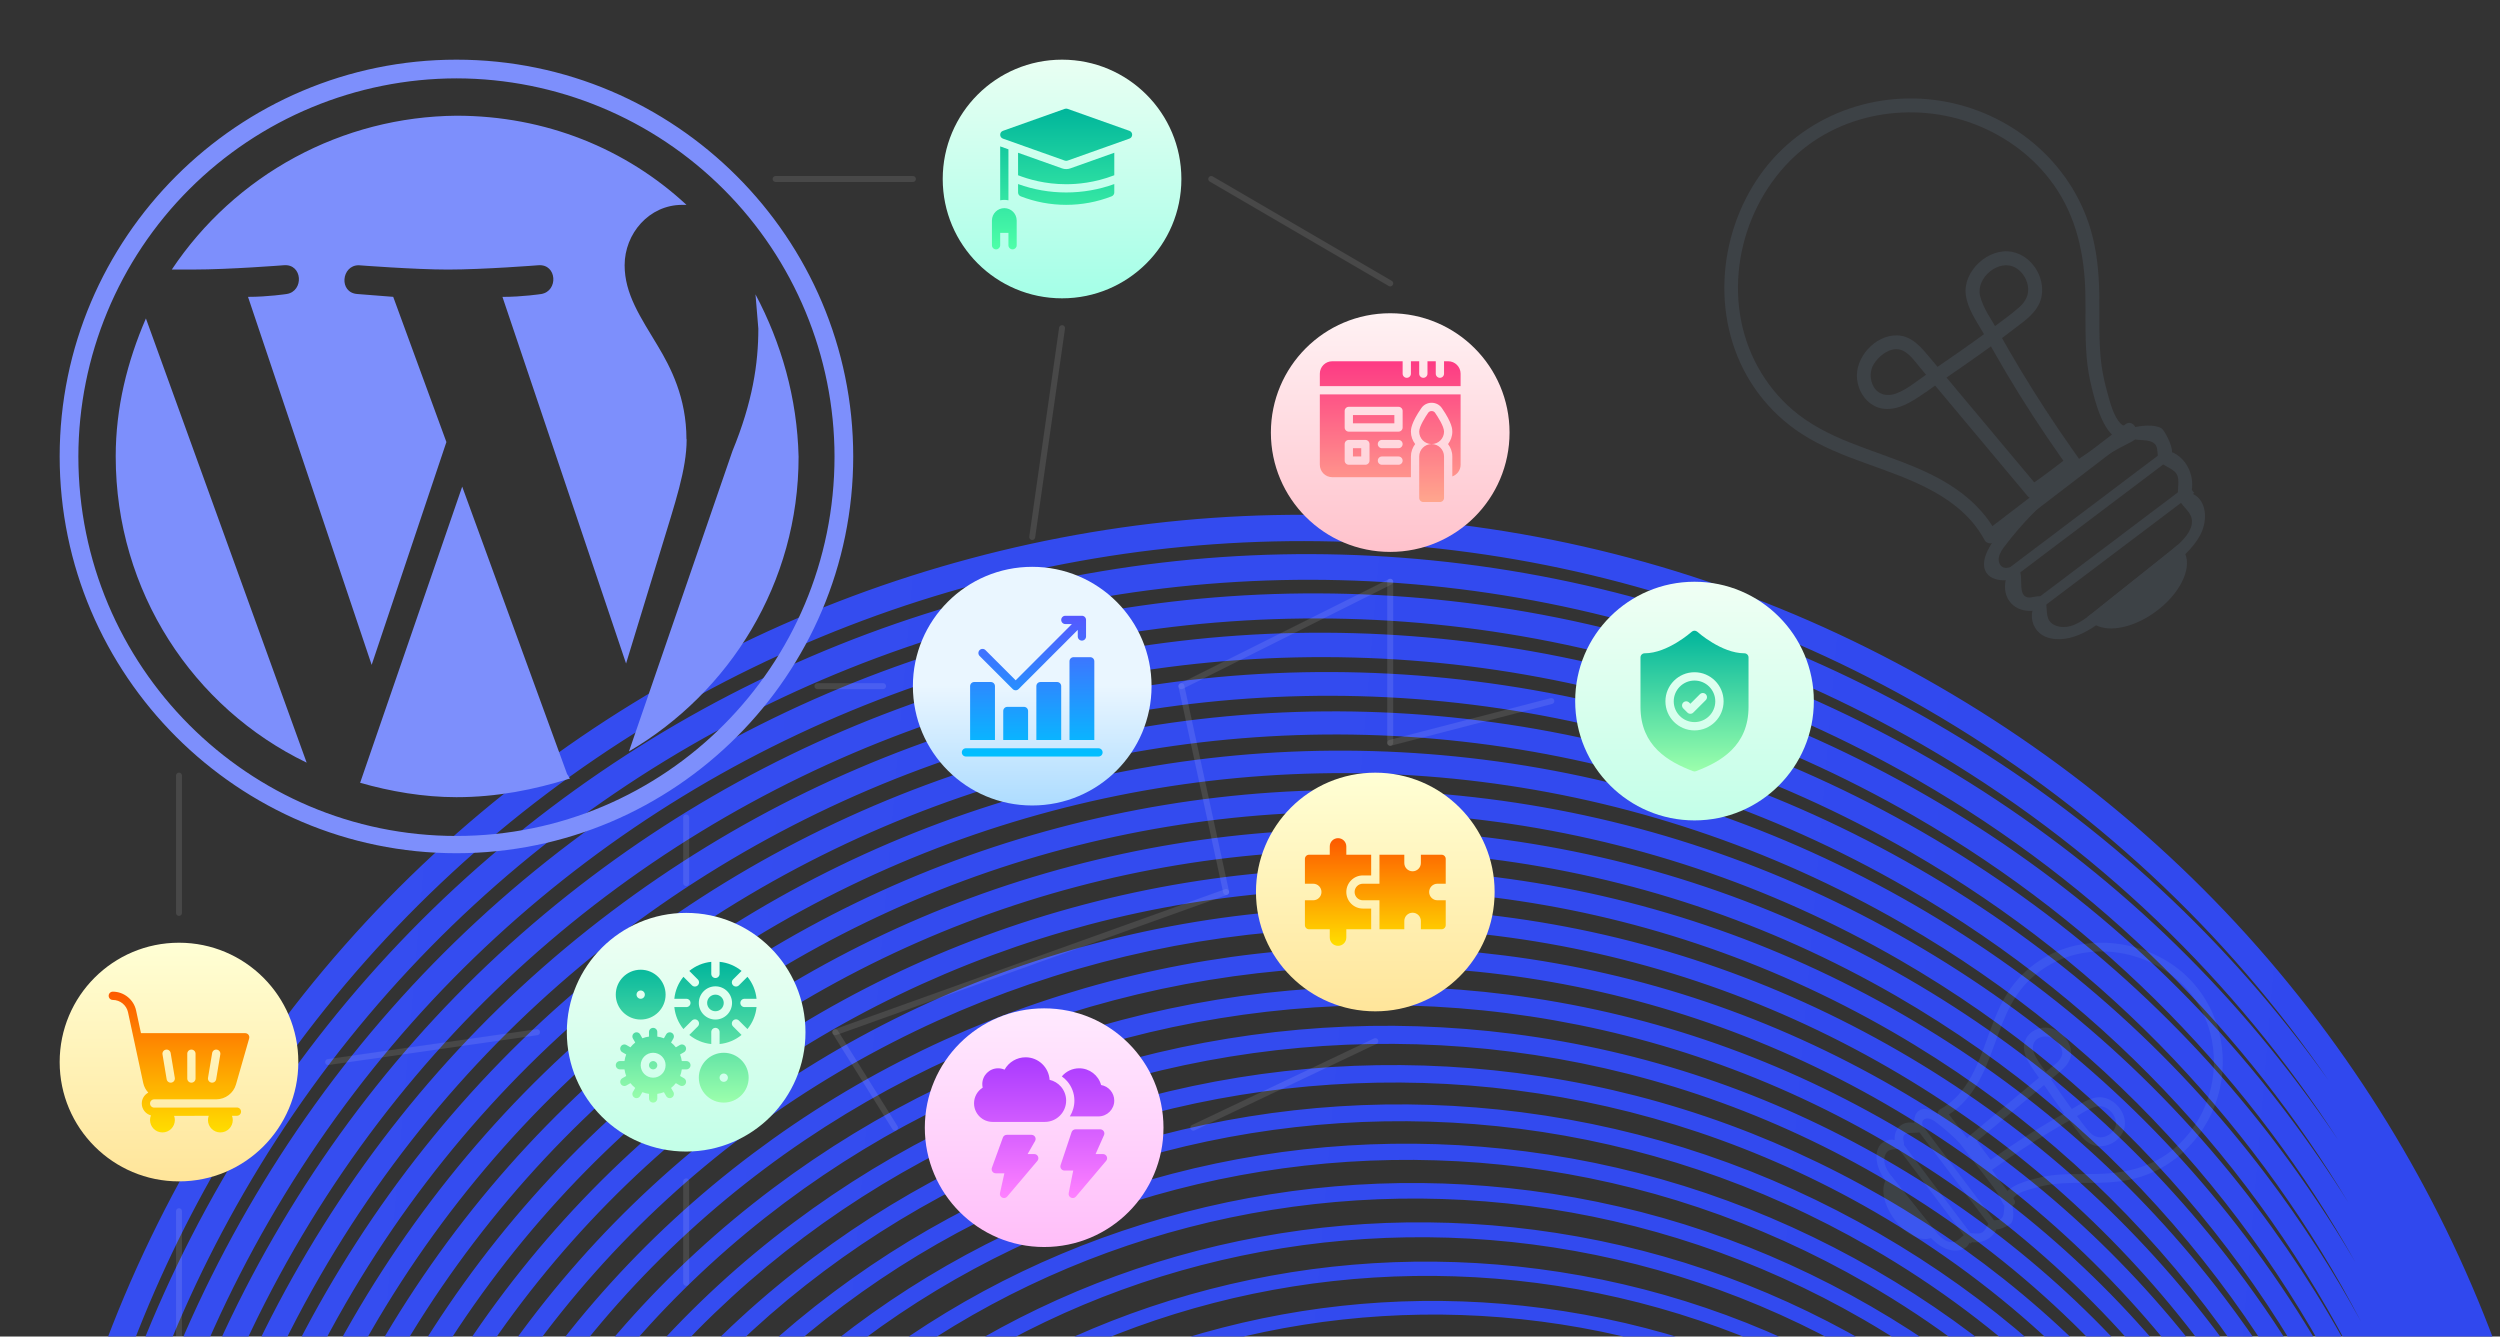 <?xml version="1.0" encoding="UTF-8"?>
<svg xmlns="http://www.w3.org/2000/svg" width="838" height="448" viewBox="0 0 838 448" fill="none">
  <rect x="0" y="0" width="838" height="448" fill="#333333" stroke="none"/>
  <g clip-path="url(#clip0_1161_7381)">
    <path fill-rule="evenodd" clip-rule="evenodd" d="M860.264 653.065C853.214 709.866 835.01 764.009 806.151 813.993C777.293 863.978 739.506 906.814 693.84 941.32C649.728 974.645 600.173 998.829 546.536 1013.2C492.899 1027.57 437.888 1031.41 383.027 1024.6C326.226 1017.55 272.083 999.349 222.099 970.49C172.114 941.631 129.278 903.845 94.772 858.178C61.447 814.066 37.263 764.512 22.891 710.874C8.519 657.237 4.679 602.226 11.49 547.365C18.539 490.564 36.743 436.422 65.602 386.437C94.461 336.452 132.247 293.616 177.914 259.11C222.026 225.785 271.58 201.602 325.218 187.23C378.855 172.857 433.866 169.018 488.727 175.828C545.528 182.878 599.67 201.082 649.655 229.941C699.64 258.799 742.482 296.589 776.988 342.256C810.31 386.358 834.49 435.919 848.862 489.556C863.235 543.193 867.074 598.204 860.264 653.065ZM645.337 237.42C445.298 121.927 188.584 190.713 73.087 390.759C22.222 478.86 7.098 577.953 23.189 671.133C17.021 632.356 16.345 593.08 21.202 553.888C28.111 498.078 45.991 444.887 74.342 395.781C102.693 346.675 139.819 304.595 184.697 270.707C228.035 237.973 276.738 214.229 329.45 200.12C382.159 186.018 436.229 182.267 490.149 188.966C545.977 195.903 599.195 213.806 648.333 242.175C697.47 270.545 739.58 307.688 773.505 352.562C775.89 355.716 778.227 358.899 780.517 362.11C746.341 312.478 700.903 269.5 645.337 237.42ZM81.64 399.994C195.118 203.445 447.445 135.924 644.119 249.474C702.502 283.181 749.519 329.114 783.804 382.185C779.41 375.629 774.818 369.184 770.032 362.855C736.686 318.764 695.294 282.276 647.01 254.4C598.727 226.523 546.428 208.926 491.575 202.087C438.593 195.489 385.47 199.156 333.682 213C281.889 226.841 234.051 250.154 191.47 282.295C147.387 315.57 110.923 356.893 83.079 405.12C55.234 453.347 37.68 505.588 30.904 560.403C25.519 603.993 27.098 647.689 35.586 690.664C15.29 594.752 28.895 491.353 81.64 399.994ZM642.901 261.517C449.593 149.911 201.649 216.173 90.19 409.226C35.594 503.789 23.717 611.501 48.527 709.908C37.364 662.869 34.697 614.831 40.608 566.917C47.246 513.103 64.473 461.804 91.806 414.461C119.139 367.119 154.948 326.557 198.237 293.894C240.05 262.35 287.037 239.476 337.905 225.898C388.773 212.321 440.948 208.73 492.991 215.226C546.871 221.952 598.246 239.249 645.682 266.636C693.118 294.023 733.784 329.867 766.549 373.165C773.882 382.855 780.749 392.823 787.142 403.051C752.955 346.202 704.325 296.98 642.901 261.517ZM98.743 418.466C208.183 228.91 451.74 163.913 641.677 273.572C705.776 310.58 755.701 362.822 789.513 423.087C781.53 409.421 772.71 396.205 763.072 383.475C730.886 340.96 690.948 305.768 644.359 278.871C597.771 251.973 547.326 234.981 494.413 228.365C443.308 221.97 392.077 225.482 342.137 238.789C292.198 252.097 246.059 274.538 205.014 305.487C162.513 337.533 127.366 377.338 100.54 423.802C73.714 470.265 56.815 520.607 50.313 573.436C44.033 624.457 47.668 675.635 61.113 725.538C61.188 725.815 61.263 726.093 61.338 726.371C61.385 726.541 61.431 726.711 61.477 726.881C61.584 727.272 61.691 727.662 61.799 728.053C32.449 627.618 42.476 515.922 98.743 418.466ZM640.456 285.617C453.892 177.904 214.718 241.643 107.296 427.702C49.704 527.454 41.496 642.422 75.023 744.218C73.474 739.258 72.02 734.258 70.66 729.219C57.453 680.243 53.87 630.026 60.019 579.968C66.392 528.137 82.96 478.742 109.279 433.158C135.597 387.573 170.084 348.524 211.79 317.092C252.071 286.732 297.351 264.726 346.366 251.682C395.381 238.639 445.672 235.215 495.835 241.499C547.781 248.005 597.303 264.697 643.037 291.102C688.771 317.506 727.988 352.048 759.599 393.775C771.466 409.443 782.072 425.862 791.38 442.957C758.18 379.352 707.117 324.104 640.456 285.617ZM115.851 436.944C221.254 254.381 456.042 191.907 639.241 297.677C708.652 337.751 760.85 396.317 793.181 463.539C782.713 442.708 770.334 422.842 756.109 404.072C725.082 363.132 686.594 329.243 641.707 303.328C596.82 277.412 548.218 261.027 497.259 254.625C448.035 248.443 398.69 251.781 350.597 264.568C302.501 277.344 258.079 298.915 218.565 328.679C177.653 359.498 143.822 397.787 118.011 442.493C92.2 487.198 75.957 535.642 69.723 586.482C63.703 635.584 67.234 684.84 80.216 732.88C82.709 742.104 85.526 751.194 88.662 760.141C50.731 657.198 56.958 538.951 115.851 436.944ZM638.009 309.719C458.182 205.895 227.777 267.11 124.393 446.177C64.153 550.517 60.128 672.198 102.835 776.126C97.781 763.243 93.42 750.039 89.768 736.542C77.019 689.434 73.534 641.135 79.422 592.996C85.512 543.153 101.434 495.655 126.734 451.834C152.034 408.013 185.204 370.481 225.328 340.279C264.08 311.114 307.645 289.979 354.815 277.466C401.986 264.953 450.381 261.69 498.667 267.77C548.659 274.063 596.331 290.144 640.371 315.57C684.403 340.992 722.172 374.241 752.618 414.389C769.138 436.174 783.126 459.467 794.472 484.051C763.281 413.259 710.097 351.339 638.009 309.719ZM132.942 455.418C234.307 279.847 460.331 219.901 636.787 321.778C711.032 364.643 764.853 429.432 794.743 503.186C782.878 475.306 767.627 449.033 749.143 424.678C719.272 385.32 682.235 352.718 639.05 327.785C595.865 302.852 549.109 287.068 500.091 280.888C452.744 274.909 405.291 278.093 359.046 290.343C312.8 302.592 270.087 323.288 232.106 351.867C192.777 381.456 160.261 418.228 135.469 461.17C110.676 504.112 95.088 550.657 89.129 599.511C83.375 646.698 86.802 694.032 99.316 740.207C104.026 757.582 109.933 774.464 117.007 790.789C69.752 686.351 71.583 561.695 132.942 455.418ZM635.573 333.821C462.489 233.891 240.845 292.585 141.502 464.653C79.1 572.737 79.564 700.243 131.436 804.893C122.145 785.374 114.602 764.994 108.868 743.87C96.582 698.625 93.207 652.251 98.828 606.027C104.654 558.167 119.917 512.573 144.203 470.51C168.488 428.447 200.335 392.428 238.876 363.457C276.097 335.476 317.945 315.212 363.272 303.23C408.599 291.248 455.111 288.152 501.517 294.02C549.56 300.102 595.39 315.576 637.728 340.02C680.065 364.463 716.384 396.41 745.67 434.982C766.33 462.191 782.876 491.838 795.081 523.471C766.836 446.307 712.322 378.133 635.573 333.821ZM150.055 473.889C247.379 305.318 464.637 247.889 634.349 345.872C713.441 391.536 768.465 463.021 794.824 543.404C782.56 508.113 764.914 475.201 742.187 445.293C713.482 407.513 677.889 376.21 636.399 352.256C594.909 328.302 550.009 313.132 502.932 307.159C457.465 301.393 411.896 304.41 367.498 316.122C323.096 327.84 282.1 347.666 245.647 375.05C207.901 403.409 176.708 438.667 152.93 479.852C129.152 521.036 114.214 565.679 108.528 612.547C103.038 657.809 106.364 703.232 118.42 747.538C125.189 772.426 134.519 796.258 146.312 818.835C89.55 714.21 86.604 583.789 150.055 473.889ZM633.124 357.927C466.778 261.887 253.908 318.051 158.602 483.126C94.132 594.79 99.717 728.127 161.569 832.448C147.013 806.997 135.758 779.805 127.96 751.196C116.142 707.817 112.865 663.361 118.226 619.056C123.768 573.185 138.385 529.487 161.652 489.187C184.919 448.888 215.457 414.39 252.409 386.644C288.097 359.849 328.236 340.459 371.713 329.004C415.186 317.556 459.812 314.618 504.34 320.283C550.444 326.142 594.426 341.015 635.063 364.476C675.699 387.937 710.567 418.597 738.696 455.588C763.503 488.211 782.14 524.489 794.192 563.564C770.032 479.924 714.597 404.966 633.124 357.927ZM167.149 492.361C260.437 330.782 468.924 275.877 631.899 369.971C715.163 418.043 770.687 495.851 792.642 582.01C781.037 539.785 761.722 500.722 735.229 465.901C707.678 429.693 673.535 399.693 633.746 376.721C593.958 353.749 550.902 339.186 505.772 333.424C462.179 327.867 418.509 330.717 375.951 341.905C333.393 353.092 294.113 372.047 259.192 398.247C223.028 425.375 193.158 459.12 170.399 498.541C147.639 537.961 133.356 580.706 127.938 625.584C122.709 668.927 125.937 712.432 137.524 754.872C146.341 787.164 159.663 817.61 177.251 845.731C110.084 742.022 101.68 605.757 167.149 492.361ZM630.684 382.025C471.075 289.874 266.971 343.521 175.702 501.603C109.168 616.844 120.681 756.265 193.642 859.069C172.596 828.382 156.964 794.64 147.084 758.535C135.724 717.025 132.548 674.48 137.646 632.1C142.924 588.213 156.882 546.419 179.134 507.877C201.386 469.335 230.601 436.351 265.97 409.836C300.13 384.235 338.556 365.709 380.185 354.792C421.814 343.875 464.547 341.107 507.196 346.559C551.352 352.208 593.485 366.47 632.426 388.952C671.367 411.435 704.784 440.792 731.754 476.207C757.807 510.42 776.77 548.808 788.129 590.319C789.054 593.698 789.925 597.084 790.741 600.476C771.236 511.85 715.723 431.122 630.684 382.025ZM184.263 510.839C273.513 356.253 473.231 303.872 629.468 394.075C716.185 444.141 771.559 527.77 788.408 618.713C786.985 611.805 785.333 604.92 783.452 598.063C772.326 557.485 753.76 519.95 728.271 486.503C701.88 451.87 669.19 423.166 631.097 401.173C593.004 379.18 551.801 365.222 508.612 359.682C466.902 354.332 425.112 357.021 384.408 367.675C343.704 378.328 306.129 396.415 272.734 421.426C238.153 447.324 209.599 479.552 187.858 517.209C166.113 554.873 152.48 595.715 147.345 638.605C142.383 680.032 145.5 721.613 156.632 762.194C167.36 801.321 185.006 837.619 209.105 870.151C131.342 768.764 117.093 627.18 184.263 510.839ZM628.246 406.125C475.381 317.868 280.05 368.985 192.819 520.074C125.044 637.463 142.159 781.195 224.862 880.865C223.279 878.888 221.717 876.89 220.178 874.872C195.246 842.187 177.08 805.514 166.188 765.869C155.297 726.224 152.225 685.602 157.056 645.137C162.063 603.245 175.369 563.344 196.603 526.565C217.836 489.787 245.729 458.316 279.515 433.031C312.143 408.615 348.86 390.964 388.639 380.574C428.418 370.184 469.265 367.574 510.036 372.823C552.244 378.261 592.534 391.916 629.773 413.416C667.013 434.917 698.986 462.975 724.797 496.815C749.725 529.506 767.891 566.179 778.783 605.824C781.587 616.031 783.873 626.304 785.639 636.621C771.626 543.556 716.519 457.089 628.246 406.125ZM201.364 529.315C286.577 381.722 477.524 331.864 627.024 418.178C716.53 469.854 771.193 558.801 782.365 653.541C780.51 640.136 777.759 626.796 774.117 613.566C763.459 574.854 745.696 539.037 721.322 507.114C696.086 474.063 664.844 446.651 628.452 425.641C592.061 404.63 552.701 391.279 511.46 385.95C471.623 380.809 431.727 383.328 392.873 393.454C354.012 403.577 318.154 420.793 286.29 444.619C253.298 469.291 226.061 500.002 205.334 535.901C184.608 571.801 171.63 610.744 166.76 651.652C162.057 691.16 165.081 730.816 175.741 769.538C186.398 808.249 204.161 844.067 228.536 875.989C232.404 881.055 236.413 885.988 240.56 890.787C153.079 793.153 133.109 647.535 201.364 529.315ZM625.804 430.228C479.676 345.861 293.115 394.453 209.921 538.55C141.464 657.121 164.008 803.975 255.556 899.285C249.008 892.215 242.784 884.82 236.894 877.111C213.086 845.948 195.723 810.993 185.294 773.21C174.864 735.428 171.89 696.723 176.461 658.177C181.191 618.261 193.844 580.268 214.063 545.247C234.282 510.227 260.858 480.273 293.062 456.218C324.158 432.987 359.165 416.21 397.1 406.351C435.035 396.492 473.989 394.052 512.88 399.088C553.148 404.304 591.584 417.354 627.122 437.872C662.66 458.39 693.18 485.152 717.831 517.416C741.639 548.579 759.002 583.534 769.431 621.317C773.994 637.847 777.13 654.554 778.832 671.348C770.997 574.679 716.81 482.77 625.804 430.228ZM218.463 547.788C299.638 407.188 481.822 359.858 624.578 442.278C716.754 495.496 770.301 589.996 774.823 688.129C773.512 668.298 770.155 648.562 764.764 629.076C754.565 592.232 737.605 558.133 714.354 527.733C690.285 496.26 660.49 470.142 625.8 450.113C591.11 430.085 553.597 417.335 514.303 412.233C476.349 407.298 438.339 409.659 401.332 419.248C364.322 428.844 330.173 445.185 299.845 467.821C268.436 491.262 242.521 520.46 222.813 554.595C203.101 588.737 190.779 625.782 186.18 664.694C181.741 702.277 184.664 740.022 194.859 776.871C205.057 813.714 222.018 847.813 245.264 878.22C253.508 888.999 262.424 899.151 271.977 908.644C175.261 815.986 149.542 667.163 218.463 547.788ZM623.358 454.329C483.973 373.855 306.176 419.921 227.02 557.024C157.903 676.738 186.499 826.878 287.656 916.61C275.286 905.228 263.919 892.782 253.624 879.333C230.931 849.694 214.374 816.452 204.409 780.541C194.442 744.621 191.572 707.838 195.882 671.211C200.345 633.284 212.342 597.19 231.543 563.933C250.744 530.676 276.004 502.239 306.618 479.411C336.183 457.365 369.473 441.459 405.565 432.13C441.646 422.805 478.714 420.522 515.728 425.356C554.048 430.361 590.635 442.8 624.478 462.339C658.314 481.875 687.39 507.338 710.881 538.027C733.574 567.666 750.131 600.909 760.096 636.819C766.292 659.147 769.745 681.81 770.436 704.56C769.386 605.181 716.591 508.158 623.358 454.329ZM235.569 566.257C312.707 432.651 486.121 387.844 622.14 466.375C716.717 520.979 768.692 621.056 765.653 721.884C765.921 695.925 762.5 670.026 755.419 644.57C745.682 609.59 729.525 577.209 707.392 548.326C684.476 518.425 656.132 493.609 623.143 474.563C590.154 455.517 554.484 443.375 517.138 438.483C481.058 433.757 444.937 435.955 409.781 445.016C374.615 454.081 342.182 469.552 313.379 490.999C283.553 513.21 258.954 540.89 240.261 573.268C221.567 605.646 209.895 640.79 205.572 677.725C201.4 713.393 204.218 749.216 213.951 784.203C223.688 819.184 239.845 851.565 261.971 880.444C274.265 896.485 288.121 911.062 303.418 924.07C197.843 837.549 166.322 686.197 235.569 566.257ZM620.918 478.431C488.271 401.847 319.244 445.389 244.125 575.499C174.677 695.787 209.439 848.59 319.899 931.491C301.323 917.015 284.738 900.309 270.346 881.553C248.771 853.432 233.017 821.908 223.514 787.86C214.012 753.812 211.246 718.95 215.289 684.238C219.474 648.303 230.816 614.107 249.002 582.608C267.188 551.109 291.129 524.195 320.16 502.597C348.189 481.742 379.77 466.71 414.011 457.909C448.249 449.115 483.427 446.996 518.568 451.62C554.947 456.403 589.687 468.241 621.828 486.798C653.97 505.355 681.589 529.528 703.923 558.635C725.498 586.756 741.253 618.281 750.755 652.329C758.59 680.402 761.846 709.028 760.48 737.668C767.355 636.038 716.356 533.532 620.918 478.431ZM252.686 584.735C325.786 458.121 490.43 415.838 619.705 490.475C716.24 546.209 766.177 651.624 754.841 754.165C757.677 722.63 754.732 691.012 746.08 660.079C736.811 626.964 721.457 596.302 700.439 568.943C678.683 540.618 651.786 517.095 620.498 499.031C589.211 480.967 555.384 469.432 519.982 464.756C485.786 460.237 451.555 462.271 418.236 470.798C384.917 479.326 354.197 493.932 326.926 514.194C298.689 535.179 275.41 561.336 257.731 591.956C240.052 622.577 229.035 655.822 224.984 690.762C221.072 724.511 223.793 758.416 233.058 791.537C242.326 824.652 257.68 855.314 278.698 882.673C294.848 903.698 313.826 922.075 335.334 937.541C220.913 858.376 183.335 704.854 252.686 584.735ZM618.476 502.534C492.566 429.84 332.309 470.858 261.227 593.975C191.844 714.151 232.691 868.813 351.795 943.737C326.87 927.417 305.135 907.298 287.047 883.781C266.59 857.178 251.635 827.378 242.601 795.196C233.561 763.011 230.896 730.06 234.676 697.274C238.591 663.319 249.279 631.031 266.451 601.289C283.622 571.547 306.24 546.147 333.688 525.779C360.192 506.113 390.061 491.945 422.454 483.682C454.848 475.418 488.136 473.463 521.394 477.881C555.825 482.453 588.722 493.684 619.162 511.259C649.602 528.833 675.777 551.707 696.952 579.239C717.403 605.838 732.364 635.642 741.398 667.824C750.438 700.009 753.103 732.96 749.323 765.746C749.191 766.896 749.05 768.044 748.902 769.189C764.405 666.352 715.661 558.643 618.476 502.534ZM269.779 603.211C338.842 483.59 494.716 443.831 617.254 514.578C714.854 570.928 762.316 680.645 742.694 783.412C743.406 779.185 744.008 774.93 744.498 770.647C748.149 738.817 745.533 706.833 736.727 675.58C718.617 611.317 676.394 557.298 617.84 523.491C559.285 489.685 491.395 480.122 426.683 496.577C395.215 504.577 366.204 518.309 340.468 537.38C313.814 557.134 291.851 581.774 275.191 610.631C258.53 639.488 248.163 670.831 244.392 703.788C240.74 735.618 243.357 767.602 252.163 798.855C269.981 862.1 311.151 915.411 368.265 949.313L368.046 949.189L367.857 949.081L367.539 948.898C367.278 948.749 367.018 948.599 366.758 948.449C244.22 877.702 200.716 722.832 269.779 603.211ZM616.03 526.626C496.857 457.822 345.366 496.323 278.325 612.441C211.281 728.565 253.69 879.014 372.86 947.809C376.341 949.818 379.85 951.737 383.384 953.564C381.333 952.453 379.292 951.311 377.263 950.14C320.385 917.301 279.35 864.882 261.721 802.534C244.088 740.166 251.974 675.338 283.935 619.981C315.895 564.624 368.095 525.381 430.923 509.468C493.732 493.56 559.647 502.888 616.525 535.727C673.403 568.565 714.432 620.981 732.067 683.333C742.548 720.404 744.013 758.344 736.765 794.648C759.253 692.924 713.115 582.679 616.03 526.626ZM286.883 621.683C351.909 509.055 499.019 471.823 614.813 538.677C712.457 595.052 757.135 707.706 729.76 809.17C739.243 770.939 738.583 730.505 727.389 691.077C710.233 630.647 670.392 579.814 615.196 547.947C560.001 516.08 496.062 506.987 435.146 522.35C374.214 537.713 323.612 575.701 292.659 629.313C261.706 682.925 254.108 745.742 271.27 806.192C288.426 866.622 328.267 917.455 383.462 949.322C388.581 952.277 393.776 955.037 399.036 957.599C392.257 954.461 385.559 950.991 378.963 947.182C263.168 880.328 221.86 734.305 286.883 621.683ZM613.592 550.727C501.169 485.82 358.442 521.793 295.438 630.918C232.431 740.05 272.641 881.641 385.067 946.542C394.446 951.957 404.037 956.67 413.774 960.697C405.582 957.115 397.537 953.051 389.675 948.512C336.163 917.617 297.502 868.38 280.828 809.865C264.147 751.33 271.453 690.53 301.399 638.663C331.348 586.79 380.349 550.063 439.378 535.247C498.388 520.436 560.362 529.292 613.874 560.188C667.387 591.083 706.047 640.32 722.722 698.835C734.573 740.411 734.319 783.132 722.443 822.986C754.725 722.164 711.598 607.311 613.592 550.727ZM303.991 640.16C364.976 534.531 503.32 499.817 612.377 562.781C710.745 619.573 752.207 736.73 714.635 836.669C729.229 795.339 730.565 750.316 718.05 706.587C701.853 649.993 664.382 602.34 612.552 572.416C560.722 542.492 500.717 533.867 443.607 548.137C386.477 562.412 339.077 597.878 310.135 648.006C281.194 698.134 274.18 756.917 290.382 813.531C306.579 870.125 344.045 917.774 395.88 947.702C406.55 953.862 417.565 959.119 428.829 963.46C416.009 958.817 403.406 952.983 391.172 945.919C282.119 882.949 243.007 745.789 303.991 640.16ZM611.149 574.831C505.464 513.813 371.507 547.263 312.541 649.395C253.575 751.528 291.585 884.263 397.27 945.28C412.303 953.959 427.908 960.727 443.787 965.658C429.458 960.886 415.488 954.615 402.081 946.875C351.927 917.919 315.653 871.862 299.927 817.186C284.203 762.494 290.929 705.722 318.863 657.339C346.8 608.949 392.6 574.745 447.827 561.017C503.034 547.293 561.064 555.684 611.217 584.64C661.376 613.599 697.651 659.656 713.376 714.332C726.496 759.948 723.996 807.008 706.6 849.442C749.356 750.826 709.637 631.693 611.149 574.831ZM321.1 658.631C378.048 559.995 507.622 527.804 609.941 586.878C708.672 643.881 746.501 765.347 697.869 862.415C718.563 818.974 722.461 769.73 708.697 722.088C693.454 669.327 658.363 624.861 609.887 596.873C561.416 568.888 505.356 560.729 452.048 573.912C398.718 587.09 354.515 620.039 327.585 666.683C300.655 713.328 294.225 768.076 309.474 820.857C324.718 873.618 359.808 918.085 408.278 946.069C424.139 955.226 440.813 962.261 457.937 967.119C439.286 962.232 420.933 954.784 403.381 944.65C301.062 885.576 264.149 757.273 321.1 658.631ZM608.706 598.933C509.758 541.806 384.571 572.731 329.642 667.871C274.713 763.01 310.524 886.889 409.472 944.016C429.766 955.733 451.164 963.746 472.833 968.26C452.659 963.639 433.009 955.94 414.499 945.253C367.705 918.237 333.799 875.36 319.033 824.52C304.262 773.661 310.404 720.923 336.327 676.024C362.253 631.118 404.851 599.437 456.282 586.799C507.699 574.17 561.778 582.092 608.572 609.108C655.366 636.124 689.272 679.001 704.037 729.841C718.25 778.777 713.102 829.453 689.6 873.211C742.994 778.324 707.007 655.688 608.706 598.933ZM607.493 610.978C511.917 555.797 391.113 585.464 338.203 677.107C285.292 768.75 320.002 888.203 415.578 943.384C511.16 998.568 631.964 968.901 684.875 877.258C737.785 785.615 703.069 666.158 607.493 610.978Z" fill="url(#paint0_linear_1161_7381)"></path>
    <g opacity="0.5">
      <path opacity="0.2" d="M110 356L180 346" stroke="white" stroke-width="2" stroke-linecap="round"></path>
      <path opacity="0.2" d="M60 306L60 260" stroke="white" stroke-width="2" stroke-linecap="round"></path>
      <path opacity="0.2" d="M60 452L60 406" stroke="white" stroke-width="2" stroke-linecap="round"></path>
      <path opacity="0.2" d="M230 296L230 274" stroke="white" stroke-width="2" stroke-linecap="round"></path>
      <path opacity="0.2" d="M346 180L356 110" stroke="white" stroke-width="2" stroke-linecap="round"></path>
      <path opacity="0.2" d="M230 430L230 396" stroke="white" stroke-width="2" stroke-linecap="round"></path>
      <path opacity="0.2" d="M306 60L260 60" stroke="white" stroke-width="2" stroke-linecap="round"></path>
      <path opacity="0.2" d="M466 95L406 60" stroke="white" stroke-width="2" stroke-linecap="round"></path>
      <path opacity="0.2" d="M296 230L274 230" stroke="white" stroke-width="2" stroke-linecap="round"></path>
      <path opacity="0.2" d="M520 235L466 249" stroke="white" stroke-width="2" stroke-linecap="round"></path>
      <path opacity="0.2" d="M466 195L396 230" stroke="white" stroke-width="2" stroke-linecap="round"></path>
      <path opacity="0.2" d="M466 195L466 249" stroke="white" stroke-width="2" stroke-linecap="round"></path>
      <path opacity="0.2" d="M411 299L396 230" stroke="white" stroke-width="2" stroke-linecap="round"></path>
      <path opacity="0.2" d="M300 378L280 346" stroke="white" stroke-width="2" stroke-linecap="round"></path>
      <path opacity="0.2" d="M411 299L280 346" stroke="white" stroke-width="2" stroke-linecap="round"></path>
      <path opacity="0.2" d="M461 349L400 378" stroke="white" stroke-width="2" stroke-linecap="round"></path>
    </g>
  </g>
  <g clip-path="url(#clip1_1161_7381)">
    <path d="M38.786 153C38.786 198.303 64.804 237.33 102.793 255.643L48.911 106.741C42.652 121.196 38.786 136.624 38.786 153ZM230.098 147.214C230.098 133.249 224.795 123.108 220.456 115.893C214.67 106.251 209.375 98.545 209.375 88.911C209.375 78.312 217.571 68.67 228.66 68.67H230.107C209.857 49.875 182.875 38.786 153 38.786C134.098 38.954 115.524 43.739 98.895 52.726C82.266 61.713 68.086 74.629 57.589 90.349H64.821C76.874 90.349 95.178 88.902 95.178 88.902C101.446 88.42 101.928 97.572 96.142 98.545C96.142 98.545 89.875 99.509 83.133 99.509L124.58 222.867L149.633 148.17L131.803 99.501L119.75 98.553C113.482 98.071 114.447 88.911 120.232 88.911C120.232 88.911 139.018 90.357 150.107 90.357C162.16 90.357 180.465 88.911 180.465 88.911C186.732 88.428 187.214 97.581 181.429 98.553C181.429 98.553 175.161 99.517 168.42 99.517L209.858 222.409L221.495 184.338C226.316 168.436 230.165 157.356 230.165 147.231L230.098 147.214ZM154.929 163.116L120.714 262.392C130.831 265.285 141.911 267.214 153 267.214C166.491 267.214 179.018 264.72 191.071 260.946C190.589 260.464 190.589 259.982 190.107 259.5L154.929 163.116ZM253.232 98.553L254.196 110.191C254.196 121.828 252.268 134.771 245.526 151.155L210.83 251.869C244.562 232.11 267.688 195.485 267.688 153.083C267.205 133.324 261.902 115.012 253.224 98.636L253.232 98.553ZM153 20C79.75 20 20 79.75 20 153C20 226.25 79.75 286 153 286C226.25 286 286 226.25 286 153C286 79.75 226.25 20 153 20ZM153 280.215C83.125 280.215 26.268 223.357 26.268 153C26.32 119.405 39.689 87.201 63.445 63.445C87.201 39.689 119.405 26.32 153 26.268C186.595 26.32 218.8 39.689 242.555 63.445C266.311 87.201 279.68 119.405 279.732 153C279.732 223.357 222.875 280.215 153 280.215Z" fill="#7D8FFC"></path>
  </g>
  <g clip-path="url(#clip2_1161_7381)">
    <path d="M396 60C396 82.091 378.091 100 356 100C333.909 100 316 82.091 316 60C316 37.909 333.909 20 356 20C378.091 20 396 37.909 396 60Z" fill="url(#paint1_linear_1161_7381)"></path>
    <path d="M340.793 73.916V82.211C340.793 82.975 340.174 83.594 339.411 83.594C338.647 83.594 338.028 82.975 338.028 82.211V78.064H335.263V82.211C335.263 82.975 334.644 83.594 333.881 83.594C333.117 83.594 332.498 82.975 332.498 82.211V73.916C332.498 71.63 334.359 69.769 336.646 69.769C338.933 69.769 340.793 71.63 340.793 73.916ZM378.582 43.859L357.846 36.486C357.546 36.38 357.219 36.38 356.919 36.486L336.183 43.859C334.957 44.295 334.957 46.029 336.183 46.464L356.919 53.837C357.219 53.944 357.546 53.944 357.846 53.837L378.582 46.464C379.808 46.028 379.808 44.295 378.582 43.859ZM341.254 61.696V64.516C341.254 65.086 341.604 65.598 342.135 65.805C347.016 67.702 352.146 68.663 357.382 68.663C362.619 68.663 367.749 67.701 372.629 65.805C373.161 65.598 373.511 65.086 373.511 64.516V61.696C368.325 63.568 362.905 64.516 357.382 64.516C351.858 64.516 346.438 63.568 341.254 61.696ZM357.383 56.682C356.908 56.682 356.44 56.602 355.993 56.442L341.254 51.202V58.745C344.666 60.063 350.283 61.751 357.383 61.751C361.017 61.751 366.873 61.308 373.511 58.745V51.202L358.772 56.443C358.325 56.602 357.857 56.682 357.383 56.682ZM338.028 67.143V50.055L335.263 49.072V67.143C335.71 67.052 336.172 67.004 336.646 67.004C337.119 67.004 337.581 67.052 338.028 67.143Z" fill="url(#paint2_linear_1161_7381)"></path>
  </g>
  <g clip-path="url(#clip3_1161_7381)">
    <path d="M230 386C252.091 386 270 368.091 270 346C270 323.909 252.091 306 230 306C207.909 306 190 323.909 190 346C190 368.091 207.909 386 230 386Z" fill="url(#paint3_linear_1161_7381)"></path>
    <path d="M230.07 355.674H228.538C228.426 354.904 228.249 354.159 227.968 353.458L229.274 352.704C229.94 352.319 230.168 351.468 229.784 350.802C229.398 350.133 228.545 349.907 227.882 350.292L226.549 351.062C226.075 350.462 225.538 349.925 224.939 349.451L225.708 348.118C226.093 347.452 225.865 346.601 225.198 346.217C224.532 345.832 223.68 346.058 223.297 346.727L222.543 348.033C221.842 347.752 221.096 347.574 220.327 347.463V345.93C220.327 345.161 219.704 344.538 218.935 344.538C218.165 344.538 217.543 345.161 217.543 345.93V347.463C216.773 347.574 216.027 347.752 215.327 348.033L214.572 346.727C214.188 346.058 213.333 345.832 212.671 346.217C212.005 346.601 211.776 347.452 212.161 348.118L212.93 349.451C212.331 349.925 211.794 350.462 211.32 351.062L209.987 350.292C209.32 349.907 208.469 350.133 208.085 350.802C207.701 351.468 207.929 352.319 208.595 352.704L209.902 353.458C209.62 354.159 209.443 354.904 209.331 355.674H207.799C207.029 355.674 206.407 356.296 206.407 357.066C206.407 357.835 207.029 358.458 207.799 358.458H209.331C209.443 359.227 209.62 359.973 209.902 360.674L208.595 361.428C207.929 361.813 207.701 362.664 208.085 363.33C208.471 363.998 209.325 364.222 209.987 363.84L211.32 363.07C211.794 363.67 212.331 364.207 212.93 364.681L212.161 366.013C211.776 366.679 212.004 367.53 212.671 367.915C213.334 368.298 214.187 368.072 214.572 367.405L215.327 366.099C216.027 366.38 216.773 366.557 217.543 366.669V368.202C217.543 368.971 218.165 369.594 218.935 369.594C219.704 369.594 220.327 368.971 220.327 368.202V366.669C221.096 366.558 221.842 366.38 222.543 366.099L223.297 367.405C223.682 368.073 224.536 368.298 225.198 367.915C225.865 367.53 226.093 366.679 225.708 366.013L224.939 364.681C225.538 364.207 226.075 363.669 226.549 363.07L227.882 363.84C228.546 364.223 229.399 363.996 229.784 363.33C230.168 362.664 229.94 361.813 229.274 361.428L227.968 360.674C228.249 359.973 228.426 359.227 228.538 358.458H230.07C230.84 358.458 231.462 357.835 231.462 357.066C231.462 356.296 230.84 355.674 230.07 355.674ZM218.934 361.242C216.632 361.242 214.758 359.368 214.758 357.066C214.758 354.763 216.632 352.89 218.934 352.89C221.237 352.89 223.11 354.763 223.11 357.066C223.11 359.369 221.237 361.242 218.934 361.242ZM218.934 355.674C218.166 355.674 217.542 356.298 217.542 357.066C217.542 357.834 218.166 358.458 218.934 358.458C219.702 358.458 220.326 357.834 220.326 357.066C220.326 356.298 219.702 355.674 218.934 355.674ZM248.166 336.186C248.166 335.416 248.789 334.794 249.558 334.794H253.594C253.312 332.008 252.226 329.483 250.543 327.426L247.689 330.279C247.146 330.823 246.265 330.823 245.721 330.279C245.177 329.735 245.177 328.854 245.721 328.311L248.574 325.457C246.517 323.774 243.992 322.688 241.206 322.406V326.442C241.206 327.211 240.584 327.834 239.814 327.834C239.045 327.834 238.422 327.211 238.422 326.442V322.406C235.636 322.688 233.112 323.774 231.055 325.457L233.908 328.311C234.452 328.854 234.452 329.735 233.908 330.279C233.364 330.823 232.483 330.823 231.939 330.279L229.086 327.426C227.403 329.483 226.317 332.008 226.035 334.794H230.07C230.84 334.794 231.462 335.416 231.462 336.186C231.462 336.955 230.84 337.578 230.07 337.578H226.035C226.317 340.364 227.403 342.888 229.086 344.945L231.939 342.092C232.483 341.548 233.364 341.548 233.908 342.092C234.452 342.636 234.452 343.517 233.908 344.061L231.055 346.914C233.112 348.597 235.637 349.683 238.422 349.965V345.93C238.422 345.16 239.045 344.538 239.814 344.538C240.584 344.538 241.206 345.16 241.206 345.93V349.965C243.992 349.683 246.517 348.597 248.574 346.914L245.721 344.061C245.177 343.517 245.177 342.636 245.721 342.092C246.265 341.548 247.146 341.548 247.689 342.092L250.543 344.945C252.226 342.888 253.312 340.363 253.594 337.578H249.558C248.789 337.578 248.166 336.955 248.166 336.186ZM239.814 341.754C236.744 341.754 234.246 339.256 234.246 336.186C234.246 333.115 236.744 330.618 239.814 330.618C242.885 330.618 245.382 333.115 245.382 336.186C245.382 339.256 242.885 341.754 239.814 341.754ZM239.814 333.402C238.28 333.402 237.03 334.651 237.03 336.186C237.03 337.72 238.28 338.97 239.814 338.97C241.349 338.97 242.598 337.72 242.598 336.186C242.598 334.651 241.349 333.402 239.814 333.402ZM242.598 352.89C237.993 352.89 234.246 356.636 234.246 361.242C234.246 365.847 237.993 369.594 242.598 369.594C247.204 369.594 250.95 365.847 250.95 361.242C250.95 356.636 247.204 352.89 242.598 352.89ZM242.598 362.634C241.83 362.634 241.206 362.01 241.206 361.242C241.206 360.473 241.83 359.85 242.598 359.85C243.367 359.85 243.99 360.473 243.99 361.242C243.99 362.01 243.367 362.634 242.598 362.634ZM214.758 341.754C219.364 341.754 223.11 338.007 223.11 333.402C223.11 328.796 219.364 325.05 214.758 325.05C210.153 325.05 206.406 328.796 206.406 333.402C206.406 338.007 210.153 341.754 214.758 341.754ZM214.758 332.01C215.527 332.01 216.15 332.633 216.15 333.402C216.15 334.17 215.527 334.794 214.758 334.794C213.99 334.794 213.366 334.17 213.366 333.402C213.366 332.633 213.99 332.01 214.758 332.01Z" fill="url(#paint4_linear_1161_7381)"></path>
  </g>
  <g clip-path="url(#clip4_1161_7381)">
    <path d="M346 270C368.091 270 386 252.091 386 230C386 207.909 368.091 190 346 190C323.909 190 306 207.909 306 230C306 252.091 323.909 270 346 270Z" fill="url(#paint5_linear_1161_7381)"></path>
    <path d="M348.776 228.612C347.998 228.612 347.388 229.223 347.388 230V248.042H355.715V230C355.715 229.222 355.105 228.612 354.327 228.612H348.776ZM339.467 230.981C339.738 231.252 340.093 231.388 340.448 231.388C340.803 231.388 341.159 231.252 341.43 230.981L361.266 211.144V213.345C361.266 214.113 361.887 214.733 362.654 214.733C363.421 214.733 364.042 214.113 364.042 213.345V207.794C364.042 207.035 363.42 206.406 362.654 206.406H357.103C356.336 206.406 355.715 207.027 355.715 207.794C355.715 208.561 356.336 209.182 357.103 209.182H359.304L340.449 228.037L330.327 217.916C329.785 217.373 328.906 217.373 328.364 217.916C327.822 218.458 327.822 219.336 328.364 219.878L339.467 230.981ZM358.491 221.673V248.042H366.818V221.673C366.818 220.895 366.207 220.285 365.43 220.285H359.879C359.101 220.285 358.491 220.895 358.491 221.673ZM337.673 236.939C336.895 236.939 336.285 237.55 336.285 238.327V248.042H344.612V238.327C344.612 237.55 344.002 236.939 343.224 236.939H337.673ZM333.509 230C333.509 229.222 332.899 228.612 332.121 228.612H326.57C325.793 228.612 325.182 229.223 325.182 230V248.042H333.509V230ZM368.206 250.818H323.794C323.017 250.818 322.406 251.428 322.406 252.206C322.406 252.983 323.017 253.593 323.794 253.593H368.206C368.983 253.593 369.594 252.983 369.594 252.206C369.594 251.428 368.983 250.818 368.206 250.818Z" fill="url(#paint6_linear_1161_7381)"></path>
  </g>
  <g clip-path="url(#clip5_1161_7381)">
    <path d="M60 396C82.091 396 100 378.091 100 356C100 333.909 82.091 316 60 316C37.909 316 20 333.909 20 356C20 378.091 37.909 396 60 396Z" fill="url(#paint7_linear_1161_7381)"></path>
    <path d="M51.68 368.5H72.454C75.546 368.5 78.286 366.429 79.111 363.475L83.52 348.081C83.641 347.663 83.557 347.212 83.295 346.865C83.033 346.517 82.622 346.313 82.188 346.313H47.253L45.618 338.711C44.832 335.058 41.549 332.406 37.813 332.406C37.046 332.406 36.426 333.026 36.426 333.793C36.426 334.56 37.046 335.18 37.813 335.18C40.252 335.18 42.394 336.91 42.907 339.294C42.967 339.57 47.893 362.478 48.01 363.024C48.276 364.262 48.881 365.361 49.702 366.25C48.409 366.956 47.52 368.312 47.52 369.887C47.52 371.804 48.83 373.407 50.599 373.886C50.405 374.366 50.293 374.886 50.293 375.434C50.293 377.728 52.159 379.594 54.453 379.594C56.747 379.594 58.613 377.728 58.613 375.434C58.613 374.942 58.512 374.476 58.355 374.037L69.971 374.021C69.809 374.464 69.707 374.935 69.707 375.434C69.707 377.728 71.573 379.594 73.867 379.594C76.161 379.594 78.027 377.728 78.027 375.434C78.027 374.931 77.924 374.456 77.761 374.01L79.416 374.008C80.182 374.006 80.802 373.385 80.801 372.62C80.799 371.853 80.179 371.234 79.414 371.234L51.68 371.273C50.915 371.273 50.293 370.652 50.293 369.887C50.293 369.122 50.915 368.5 51.68 368.5ZM69.726 361.3L71.113 352.979C71.237 352.224 71.947 351.702 72.708 351.839C73.464 351.965 73.975 352.679 73.849 353.434L72.462 361.755C72.334 362.524 71.6 363.024 70.867 362.895C70.111 362.769 69.6 362.055 69.726 361.3ZM62.773 353.207C62.773 352.44 63.394 351.82 64.16 351.82C64.927 351.82 65.547 352.44 65.547 353.207V361.527C65.547 362.294 64.927 362.914 64.16 362.914C63.394 362.914 62.773 362.294 62.773 361.527V353.207ZM55.613 351.839C56.364 351.704 57.082 352.224 57.208 352.98L58.595 361.3C58.721 362.055 58.21 362.769 57.454 362.895C56.719 363.024 55.986 362.523 55.859 361.755L54.472 353.435C54.346 352.679 54.857 351.965 55.613 351.839ZM48.01 363.024C48.01 363.024 48.01 363.024 48.01 363.024C48.013 363.037 48.013 363.037 48.01 363.024Z" fill="url(#paint8_linear_1161_7381)"></path>
  </g>
  <g clip-path="url(#clip6_1161_7381)">
    <path d="M466 185C488.091 185 506 167.091 506 145C506 122.909 488.091 105 466 105C443.909 105 426 122.909 426 145C426 167.091 443.909 185 466 185Z" fill="url(#paint9_linear_1161_7381)"></path>
    <path d="M467.388 139.136H453.509V141.912H467.388V139.136ZM456.285 150.239H453.509V153.015H456.285V150.239ZM475.715 153.015V166.893C475.715 167.66 476.336 168.281 477.103 168.281H482.654C483.421 168.281 484.042 167.66 484.042 166.893V153.015C484.042 150.719 482.174 148.851 479.878 148.851C477.583 148.851 475.715 150.719 475.715 153.015ZM484.042 144.688C484.042 142.913 481.929 139.663 481.021 138.347C480.501 137.596 479.257 137.596 478.736 138.347C477.828 139.663 475.715 142.913 475.715 144.688C475.715 146.983 477.583 148.851 479.879 148.851C482.175 148.851 484.042 146.983 484.042 144.688ZM442.406 155.79C442.406 158.086 444.274 159.954 446.57 159.954H472.939V153.015C472.939 151.447 473.482 150.015 474.363 148.851C473.482 147.688 472.939 146.256 472.939 144.688C472.939 143.988 472.939 141.86 476.451 136.771C477.218 135.665 478.498 135.009 479.879 135.009C481.26 135.009 482.539 135.665 483.302 136.766C486.818 141.86 486.818 143.988 486.818 144.688C486.818 146.256 486.275 147.688 485.395 148.851C486.275 150.015 486.818 151.447 486.818 153.015V159.699C488.43 159.124 489.594 157.597 489.594 155.79V132.197H442.406V155.79ZM468.776 155.79H463.224C462.457 155.79 461.837 155.17 461.837 154.403C461.837 153.635 462.457 153.015 463.224 153.015H468.776C469.543 153.015 470.164 153.636 470.164 154.403C470.164 155.17 469.543 155.79 468.776 155.79ZM468.776 150.239H463.224C462.457 150.239 461.837 149.618 461.837 148.851C461.837 148.084 462.457 147.463 463.224 147.463H468.776C469.543 147.463 470.164 148.084 470.164 148.851C470.164 149.618 469.543 150.239 468.776 150.239ZM450.733 137.748C450.733 136.981 451.354 136.36 452.121 136.36H468.776C469.543 136.36 470.163 136.981 470.163 137.748V143.3C470.163 144.067 469.543 144.688 468.776 144.688H452.121C451.354 144.688 450.733 144.067 450.733 143.3V137.748ZM450.733 148.851C450.733 148.084 451.354 147.463 452.121 147.463H457.673C458.44 147.463 459.06 148.084 459.06 148.851V154.403C459.06 155.17 458.44 155.79 457.673 155.79H452.121C451.354 155.79 450.733 155.17 450.733 154.403V148.851ZM485.43 121.094H484.042V125.257C484.042 126.025 483.422 126.645 482.655 126.645C481.887 126.645 481.267 126.024 481.267 125.257V121.094H478.491V125.257C478.491 126.025 477.87 126.645 477.103 126.645C476.336 126.645 475.715 126.024 475.715 125.257V121.094H472.94V125.257C472.94 126.025 472.319 126.645 471.552 126.645C470.785 126.645 470.164 126.024 470.164 125.257V121.094H446.57C444.274 121.094 442.406 122.961 442.406 125.257V129.421H489.594V125.257C489.594 122.961 487.726 121.094 485.43 121.094Z" fill="url(#paint10_linear_1161_7381)"></path>
  </g>
  <g clip-path="url(#clip7_1161_7381)">
    <path d="M461 339C483.091 339 501 321.091 501 299C501 276.909 483.091 259 461 259C438.909 259 421 276.909 421 299C421 321.091 438.909 339 461 339Z" fill="url(#paint11_linear_1161_7381)"></path>
    <path d="M481.829 296.224H484.606V287.894C484.606 287.127 483.985 286.506 483.217 286.506H476.276V289.283C476.276 290.816 475.033 292.059 473.5 292.059C471.967 292.059 470.724 290.816 470.724 289.283V286.506H462.394V296.224H456.841C455.308 296.224 454.065 297.467 454.065 299C454.065 300.533 455.308 301.777 456.841 301.777H462.394V311.494H470.724V308.718C470.724 307.184 471.967 305.941 473.5 305.941C475.033 305.941 476.276 307.184 476.276 308.718V311.494H483.217C483.985 311.494 484.606 310.873 484.606 310.106V301.777H481.829C480.296 301.777 479.053 300.533 479.053 299C479.053 297.467 480.296 296.224 481.829 296.224ZM451.288 299C451.288 295.938 453.779 293.447 456.841 293.447H459.618V286.506H451.288V283.73C451.288 282.196 450.045 280.953 448.512 280.953C446.979 280.953 445.736 282.196 445.736 283.73V286.506H438.795C438.027 286.506 437.406 287.127 437.406 287.894V296.224H440.183C441.716 296.224 442.959 297.467 442.959 299C442.959 300.533 441.716 301.776 440.183 301.776H437.406V310.106C437.406 310.873 438.027 311.494 438.795 311.494H445.736V314.27C445.736 315.804 446.979 317.047 448.512 317.047C450.045 317.047 451.288 315.804 451.288 314.27V311.494H459.618V304.553H456.841C453.779 304.553 451.288 302.063 451.288 299Z" fill="url(#paint12_linear_1161_7381)"></path>
  </g>
  <g clip-path="url(#clip8_1161_7381)">
    <path d="M350 418C372.091 418 390 400.091 390 378C390 355.909 372.091 338 350 338C327.909 338 310 355.909 310 378C310 400.091 327.909 418 350 418Z" fill="url(#paint13_linear_1161_7381)"></path>
    <path d="M370.776 389.12L360.641 401.099C359.719 402.189 357.951 401.335 358.231 399.935L359.743 392.374H356.822C355.878 392.374 355.212 391.45 355.51 390.555L359.196 379.498C359.384 378.934 359.912 378.553 360.507 378.553H368.8C369.8 378.553 370.469 379.582 370.063 380.496L367.241 386.846H369.721C370.898 386.846 371.536 388.222 370.776 389.12ZM346.68 386.846H344.455L346.959 382.464C347.485 381.543 346.82 380.396 345.759 380.396H337.467C336.886 380.396 336.367 380.76 336.168 381.306L332.482 391.441C332.154 392.342 332.822 393.295 333.781 393.295H336.665L335.196 399.906C334.883 401.315 336.668 402.2 337.6 401.098L347.735 389.121C348.495 388.222 347.857 386.846 346.68 386.846ZM369.088 363.697C368.198 360.421 365.189 358.093 361.751 358.093C359.448 358.093 357.338 359.122 355.925 360.812C356.569 361.265 357.161 361.797 357.691 362.403C359.269 364.208 360.138 366.523 360.138 368.922C360.138 370.87 359.572 372.688 358.598 374.221H368.202C371.124 374.221 373.501 371.844 373.501 368.922C373.502 366.324 371.601 364.122 369.088 363.697ZM355.609 364.223C354.613 363.084 353.287 362.293 351.827 361.959C351.562 357.75 348.054 354.406 343.779 354.406C340.834 354.406 338.141 356.012 336.728 358.554C336.051 358.251 335.314 358.093 334.563 358.093C331.641 358.093 329.263 360.47 329.263 363.392C329.263 363.795 329.309 364.193 329.398 364.582C327.596 365.717 326.499 367.685 326.499 369.844C326.499 373.274 329.289 376.065 332.719 376.065H350.23C354.169 376.065 357.373 372.86 357.373 368.922C357.373 367.192 356.747 365.523 355.609 364.223Z" fill="url(#paint14_linear_1161_7381)"></path>
  </g>
  <g clip-path="url(#clip9_1161_7381)">
    <path d="M568 275C590.091 275 608 257.091 608 235C608 212.909 590.091 195 568 195C545.909 195 528 212.909 528 235C528 257.091 545.909 275 568 275Z" fill="url(#paint15_linear_1161_7381)"></path>
    <path d="M568 228.12C564.16 228.12 561.035 231.245 561.035 235.085C561.035 238.925 564.16 242.05 568 242.05C571.84 242.05 574.965 238.925 574.965 235.085C574.965 231.245 571.84 228.12 568 228.12ZM571.771 234.677L567.592 238.856C567.32 239.128 566.963 239.264 566.607 239.264C566.251 239.264 565.894 239.128 565.622 238.856L564.229 237.463C563.685 236.919 563.685 236.037 564.229 235.493C564.773 234.949 565.655 234.949 566.199 235.493L566.607 235.901L569.801 232.707C570.345 232.163 571.227 232.163 571.771 232.707C572.315 233.251 572.315 234.133 571.771 234.677ZM584.716 218.984C577.005 218.984 569.015 211.837 568.935 211.765C568.404 211.287 567.596 211.287 567.066 211.765C566.985 211.837 558.995 218.984 551.285 218.984C550.515 218.984 549.892 219.607 549.892 220.377V236.966C549.892 250.095 559.303 255.371 567.503 258.502C567.663 258.564 567.831 258.594 568 258.594C568.169 258.594 568.337 258.564 568.497 258.502C576.696 255.371 586.108 250.095 586.108 236.966V220.377C586.108 219.607 585.485 218.984 584.716 218.984ZM568 244.835C562.624 244.835 558.249 240.461 558.249 235.085C558.249 229.709 562.624 225.334 568 225.334C573.376 225.334 577.751 229.709 577.751 235.085C577.751 240.461 573.376 244.835 568 244.835Z" fill="url(#paint16_linear_1161_7381)"></path>
  </g>
  <g opacity="0.1">
    <path d="M715.048 146.08C707.128 151.83 702.898 136.79 701.618 131.81C700.838 128.77 700.138 125.67 699.748 122.56C698.758 114.63 699.178 106.61 699.018 98.64C698.768 85.47 696.098 72.82 688.388 61.92C681.888 52.74 672.608 45.81 662.158 41.74C641.178 33.56 616.088 37.72 600.028 53.88C582.328 71.7 576.918 100.65 589.228 122.99C592.228 128.44 596.148 133.33 600.878 137.38C606.478 142.18 613.038 145.5 619.838 148.24C634.498 154.15 650.858 157.93 662.378 169.51C665.038 172.19 667.328 175.16 669.108 178.49C668.028 178.29 666.948 178.08 665.878 177.88C681.388 166 696.908 154.11 712.418 142.23C714.808 140.41 717.418 144.26 715.048 146.08C699.538 157.96 684.018 169.85 668.508 181.73C667.588 182.44 665.848 182.19 665.278 181.12C657.338 166.27 640.398 160.72 625.558 155.36C618.068 152.66 610.608 149.76 603.898 145.41C598.368 141.83 593.508 137.31 589.548 132.04C573.768 111.1 574.738 81.6 588.938 60.17C602.328 39.97 626.548 30.05 650.318 33.77C673.758 37.44 694.008 53.99 700.788 76.94C702.838 83.89 703.538 91.09 703.678 98.31C703.828 106.38 703.358 114.54 704.448 122.57C704.858 125.56 705.528 128.44 706.328 131.38C707.248 134.78 708.488 139.61 710.808 141.95C710.898 142.04 711.608 142.62 711.298 142.41C711.698 142.68 711.488 142.49 711.688 142.6C711.818 142.66 711.928 142.55 711.718 142.63C712.248 142.44 711.938 142.6 712.438 142.24C714.848 140.48 717.468 144.32 715.048 146.08Z" fill="#9DC8F5"></path>
    <path d="M690.778 153.209C684.398 144.139 678.358 134.84 672.678 125.31C669.958 120.75 667.398 116.109 664.738 111.509C662.448 107.559 659.538 103.469 658.938 98.829C657.898 90.87 666.518 82.95 674.368 84.409C680.948 85.629 685.558 92.799 684.338 99.309C683.558 103.469 680.438 106.229 677.208 108.659C673.258 111.639 669.358 114.679 665.338 117.569C660.828 120.819 656.238 123.969 651.658 127.119C647.768 129.789 643.978 132.809 639.818 135.049C636.268 136.959 632.038 138.009 628.268 136.049C624.958 134.329 622.928 130.849 622.498 127.209C621.638 119.929 628.528 112.229 635.938 112.419C640.918 112.539 644.148 116.609 647.088 120.119C651.058 124.869 655.038 129.619 659.008 134.369C667.128 144.069 675.238 153.769 683.358 163.459C682.278 163.289 681.188 163.109 680.108 162.939C684.678 159.779 689.138 156.469 693.478 152.999C693.308 154.079 693.128 155.169 692.958 156.249C692.218 155.229 691.498 154.219 690.778 153.209C689.048 150.759 692.818 148.029 694.548 150.479C695.268 151.489 695.978 152.509 696.708 153.519C697.468 154.579 697.178 155.979 696.188 156.769C691.848 160.239 687.388 163.549 682.818 166.709C681.728 167.459 680.398 167.179 679.568 166.189C667.558 151.839 655.558 137.489 643.548 123.139C641.558 120.759 639.118 117.039 635.638 117.039C632.628 117.039 629.588 119.609 628.088 122.049C626.688 124.319 626.728 127.349 628.058 129.649C629.668 132.429 632.688 132.959 635.558 131.909C639.078 130.629 642.118 128.029 645.168 125.929C648.908 123.349 652.668 120.779 656.398 118.179C660.128 115.579 663.838 112.939 667.478 110.219C670.568 107.909 673.828 105.639 676.738 103.089C678.978 101.119 680.298 98.73 679.728 95.7C679.288 93.34 677.808 91.04 675.718 89.809C670.088 86.48 662.228 93.139 663.728 99.21C664.798 103.529 667.708 107.359 669.858 111.189C672.308 115.569 674.838 119.919 677.428 124.219C682.818 133.169 688.538 141.929 694.548 150.479C696.268 152.919 692.508 155.659 690.778 153.209Z" fill="#9DC8F5"></path>
    <path d="M700.178 207.539C700.818 208.419 701.668 209.089 702.648 209.599C707.328 211.989 715.438 210.289 722.638 204.989C730.558 199.149 734.628 190.959 732.528 185.749C732.318 185.239 732.038 184.749 731.718 184.289C731.238 183.639 730.648 183.079 729.968 182.649C729.328 183.219 728.678 183.769 728.048 184.269C719.348 191.219 710.618 198.159 701.908 205.099C701.198 205.669 700.458 206.239 699.718 206.799C699.848 207.059 699.998 207.299 700.178 207.539Z" fill="#9DC8F5"></path>
    <path d="M681.268 204.749C680.508 207.909 681.948 211.319 684.648 212.919C688.068 214.949 692.838 214.499 696.928 212.779C698.938 211.939 700.818 210.829 702.638 209.589C704.538 208.289 706.358 206.839 708.168 205.409C714.208 200.619 720.258 195.819 726.318 191.019C728.428 189.339 730.588 187.609 732.518 185.739C734.578 183.749 736.388 181.559 737.648 179.069C740.088 174.229 739.628 167.889 735.228 165.649C735.018 165.539 734.748 165.439 734.488 165.429C735.748 159.979 733.418 154.359 728.768 151.879C728.558 151.769 728.308 151.649 728.058 151.609C728.228 149.189 725.448 144.139 724.538 143.579C722.148 142.089 717.258 142.679 714.408 143.459C713.768 143.629 713.068 143.899 712.718 144.459C712.688 144.499 712.668 144.539 712.658 144.589C695.818 152.779 680.658 165.109 669.208 179.909C666.288 183.679 663.518 188.849 665.998 192.209C667.348 194.029 669.778 194.589 672.318 194.509C671.668 197.299 672.288 200.199 674.068 202.159C675.798 204.059 678.508 204.979 681.268 204.749ZM686.498 207.199C685.588 204.679 686.738 200.659 684.068 199.939C682.658 199.579 680.968 200.559 679.538 200.199C675.558 199.199 679.468 190.599 675.328 190.029C674.288 189.889 673.118 190.469 672.068 190.339C670.518 190.149 669.758 188.479 669.998 186.929C670.268 185.379 671.268 183.979 672.288 182.669C683.188 168.449 697.588 156.549 713.638 148.519C714.338 148.179 715.068 147.789 715.678 147.319C718.368 147.699 721.528 147.249 722.708 149.389C723.438 150.719 722.998 152.499 723.578 153.889C724.598 156.349 728.258 156.639 729.598 158.909C730.928 161.139 729.518 164.339 730.248 166.879C731.008 169.509 733.898 170.949 734.588 173.599C735.418 176.789 732.868 180.049 729.958 182.669C729.318 183.239 728.668 183.789 728.038 184.289C719.338 191.239 710.608 198.179 701.898 205.119C701.188 205.689 700.448 206.259 699.708 206.819C697.888 208.169 695.968 209.349 693.858 209.909C690.878 210.679 687.438 209.829 686.498 207.199Z" fill="#9DC8F5"></path>
    <path d="M726.928 154.319L724.748 151.649L672.068 191.419L674.238 194.089L726.928 154.319Z" fill="#9DC8F5"></path>
    <path d="M735.498 165.22L733.318 162.55L680.628 202.32L682.808 204.99L735.498 165.22Z" fill="#9DC8F5"></path>
  </g>
  <g opacity="0.1">
    <path d="M672.67 403.775C668.987 398.703 678.62 395.993 681.809 395.173C683.756 394.674 685.742 394.226 687.734 393.976C692.812 393.342 697.949 393.611 703.054 393.508C711.489 393.348 719.59 391.638 726.572 386.7C732.451 382.537 736.89 376.593 739.496 369.901C744.735 356.464 742.071 340.394 731.721 330.108C720.308 318.772 701.766 315.307 687.458 323.191C683.968 325.113 680.836 327.623 678.242 330.653C675.168 334.239 673.041 338.441 671.286 342.796C667.501 352.185 665.08 362.663 657.663 370.041C655.947 371.745 654.045 373.212 651.912 374.352C652.04 373.66 652.175 372.968 652.303 372.283C659.912 382.217 667.527 392.157 675.135 402.091C676.301 403.621 673.835 405.293 672.67 403.775C665.061 393.841 657.446 383.901 649.837 373.968C649.382 373.378 649.542 372.264 650.228 371.899C659.739 366.814 663.293 355.964 666.726 346.459C668.455 341.662 670.313 336.884 673.099 332.587C675.392 329.045 678.287 325.932 681.662 323.396C695.073 313.289 713.967 313.911 727.692 323.005C740.63 331.581 746.983 347.093 744.601 362.317C742.25 377.33 731.651 390.3 716.952 394.642C712.5 395.955 707.889 396.403 703.265 396.493C698.096 396.589 692.87 396.288 687.727 396.986C685.812 397.249 683.968 397.678 682.085 398.19C679.907 398.779 676.814 399.574 675.315 401.059C675.257 401.117 674.886 401.572 675.02 401.373C674.847 401.629 674.969 401.495 674.899 401.623C674.86 401.706 674.931 401.777 674.879 401.642C675.001 401.982 674.899 401.783 675.129 402.103C676.256 403.647 673.797 405.325 672.67 403.775Z" fill="#9DC8F5"></path>
    <path d="M668.103 388.229C673.912 384.143 679.868 380.275 685.972 376.637C688.893 374.895 691.864 373.255 694.811 371.551C697.341 370.085 699.96 368.221 702.932 367.837C708.03 367.17 713.102 372.691 712.167 377.719C711.386 381.933 706.794 384.886 702.624 384.104C699.96 383.605 698.192 381.607 696.636 379.538C694.727 377.008 692.78 374.51 690.929 371.936C688.848 369.047 686.83 366.107 684.813 363.174C683.103 360.683 681.169 358.255 679.734 355.591C678.511 353.317 677.838 350.608 679.094 348.193C680.195 346.073 682.424 344.773 684.755 344.498C689.418 343.947 694.35 348.36 694.228 353.106C694.151 356.295 691.544 358.364 689.296 360.247C686.254 362.79 683.212 365.339 680.17 367.881C673.957 373.082 667.744 378.276 661.538 383.477C661.647 382.785 661.762 382.087 661.871 381.395C663.895 384.322 666.015 387.179 668.238 389.958C667.546 389.85 666.848 389.734 666.156 389.625C666.809 389.151 667.456 388.69 668.103 388.229C669.672 387.121 671.421 389.536 669.852 390.644C669.205 391.105 668.551 391.56 667.905 392.027C667.226 392.514 666.329 392.328 665.823 391.694C663.601 388.914 661.481 386.058 659.457 383.131C658.976 382.433 659.156 381.581 659.79 381.049C668.981 373.357 678.171 365.672 687.362 357.98C688.886 356.705 691.269 355.142 691.269 352.914C691.269 350.986 689.623 349.039 688.06 348.078C686.606 347.181 684.666 347.207 683.193 348.059C681.412 349.09 681.073 351.024 681.745 352.862C682.565 355.117 684.23 357.064 685.575 359.017C687.227 361.413 688.874 363.821 690.539 366.21C692.204 368.599 693.895 370.975 695.637 373.306C697.116 375.285 698.57 377.373 700.203 379.237C701.465 380.672 702.996 381.517 704.936 381.152C706.448 380.87 707.921 379.922 708.709 378.584C710.842 374.978 706.576 369.944 702.688 370.904C699.922 371.59 697.469 373.453 695.016 374.831C692.21 376.4 689.424 378.02 686.67 379.679C680.938 383.131 675.328 386.794 669.852 390.644C668.289 391.745 666.534 389.337 668.103 388.229Z" fill="#9DC8F5"></path>
    <path d="M633.306 394.252C632.743 394.662 632.314 395.206 631.987 395.834C630.456 398.831 631.545 404.025 634.939 408.637C638.68 413.709 643.925 416.316 647.262 414.971C647.589 414.836 647.903 414.657 648.197 414.452C648.613 414.145 648.972 413.767 649.248 413.331C648.882 412.921 648.53 412.505 648.21 412.102C643.759 406.529 639.314 400.938 634.869 395.36C634.504 394.905 634.139 394.431 633.78 393.957C633.614 394.04 633.46 394.136 633.306 394.252Z" fill="#9DC8F5"></path>
    <path d="M635.094 382.142C633.07 381.655 630.886 382.577 629.861 384.306C628.561 386.497 628.849 389.552 629.951 392.171C630.489 393.459 631.2 394.663 631.994 395.828C632.826 397.045 633.755 398.211 634.671 399.37C637.739 403.239 640.813 407.114 643.887 410.995C644.963 412.346 646.071 413.73 647.269 414.966C648.544 416.285 649.946 417.444 651.541 418.251C654.641 419.814 658.701 419.519 660.136 416.701C660.207 416.567 660.271 416.394 660.277 416.227C663.768 417.034 667.367 415.542 668.955 412.564C669.026 412.429 669.103 412.269 669.128 412.109C670.678 412.218 673.913 410.438 674.271 409.855C675.226 408.324 674.848 405.192 674.348 403.367C674.239 402.957 674.066 402.509 673.708 402.284C673.682 402.265 673.656 402.252 673.624 402.246C668.379 391.46 660.482 381.751 651.003 374.418C648.588 372.547 645.277 370.773 643.125 372.362C641.96 373.226 641.601 374.783 641.652 376.409C639.865 375.993 638.008 376.39 636.753 377.53C635.536 378.638 634.946 380.374 635.094 382.142ZM633.525 385.491C635.139 384.908 637.713 385.645 638.174 383.935C638.405 383.032 637.777 381.949 638.008 381.034C638.648 378.485 644.156 380.989 644.521 378.337C644.611 377.671 644.24 376.922 644.323 376.249C644.445 375.257 645.514 374.77 646.507 374.923C647.5 375.096 648.396 375.737 649.235 376.39C658.343 383.371 665.964 392.594 671.107 402.874C671.325 403.322 671.575 403.789 671.876 404.18C671.633 405.903 671.921 407.927 670.55 408.683C669.698 409.15 668.558 408.868 667.668 409.24C666.092 409.893 665.907 412.237 664.453 413.096C663.025 413.947 660.975 413.044 659.348 413.512C657.664 413.999 656.742 415.85 655.044 416.291C653.001 416.823 650.913 415.19 649.235 413.326C648.87 412.916 648.518 412.5 648.198 412.096C643.746 406.524 639.302 400.933 634.857 395.354C634.492 394.9 634.127 394.426 633.768 393.952C632.903 392.786 632.148 391.557 631.789 390.205C631.296 388.297 631.84 386.093 633.525 385.491Z" fill="#9DC8F5"></path>
    <path d="M667.392 411.383L669.102 409.987L643.631 376.247L641.921 377.637L667.392 411.383Z" fill="#9DC8F5"></path>
    <path d="M660.411 416.872L662.121 415.476L636.65 381.729L634.94 383.126L660.411 416.872Z" fill="#9DC8F5"></path>
  </g>
  <defs>
    <linearGradient id="paint0_linear_1161_7381" x1="830.838" y1="433.625" x2="57.543" y2="368.578" gradientUnits="userSpaceOnUse">
      <stop stop-color="#3048EE"></stop>
      <stop offset="1" stop-color="#354DF0"></stop>
    </linearGradient>
    <linearGradient id="paint1_linear_1161_7381" x1="356" y1="100" x2="356" y2="20" gradientUnits="userSpaceOnUse">
      <stop stop-color="#A4FFE7"></stop>
      <stop offset="0.997" stop-color="#E9FFF3"></stop>
    </linearGradient>
    <linearGradient id="paint2_linear_1161_7381" x1="356" y1="83.594" x2="356" y2="36.406" gradientUnits="userSpaceOnUse">
      <stop stop-color="#4EFFA8"></stop>
      <stop offset="1" stop-color="#00B59B"></stop>
    </linearGradient>
    <linearGradient id="paint3_linear_1161_7381" x1="230" y1="386" x2="230" y2="306" gradientUnits="userSpaceOnUse">
      <stop stop-color="#C3FFE8"></stop>
      <stop offset="0.997" stop-color="#F0FFF4"></stop>
    </linearGradient>
    <linearGradient id="paint4_linear_1161_7381" x1="230" y1="369.594" x2="230" y2="322.406" gradientUnits="userSpaceOnUse">
      <stop stop-color="#9CFFAC"></stop>
      <stop offset="1" stop-color="#00B59C"></stop>
    </linearGradient>
    <linearGradient id="paint5_linear_1161_7381" x1="346" y1="270" x2="346" y2="190" gradientUnits="userSpaceOnUse">
      <stop stop-color="#ADDCFF"></stop>
      <stop offset="0.503" stop-color="#EAF6FF"></stop>
      <stop offset="1" stop-color="#EAF6FF"></stop>
    </linearGradient>
    <linearGradient id="paint6_linear_1161_7381" x1="346" y1="253.594" x2="346" y2="206.406" gradientUnits="userSpaceOnUse">
      <stop stop-color="#00C0FF"></stop>
      <stop offset="1" stop-color="#5558FF"></stop>
    </linearGradient>
    <linearGradient id="paint7_linear_1161_7381" x1="60" y1="396" x2="60" y2="316" gradientUnits="userSpaceOnUse">
      <stop stop-color="#FFE59A"></stop>
      <stop offset="1" stop-color="#FFFFD5"></stop>
    </linearGradient>
    <linearGradient id="paint8_linear_1161_7381" x1="60" y1="332.406" x2="60" y2="379.594" gradientUnits="userSpaceOnUse">
      <stop stop-color="#FD5900"></stop>
      <stop offset="1" stop-color="#FFDE00"></stop>
    </linearGradient>
    <linearGradient id="paint9_linear_1161_7381" x1="466" y1="185" x2="466" y2="105" gradientUnits="userSpaceOnUse">
      <stop stop-color="#FFC2CC"></stop>
      <stop offset="1" stop-color="#FFF2F4"></stop>
    </linearGradient>
    <linearGradient id="paint10_linear_1161_7381" x1="466" y1="168.281" x2="466" y2="121.094" gradientUnits="userSpaceOnUse">
      <stop stop-color="#FFA68D"></stop>
      <stop offset="1" stop-color="#FD3A84"></stop>
    </linearGradient>
    <linearGradient id="paint11_linear_1161_7381" x1="461" y1="339" x2="461" y2="259" gradientUnits="userSpaceOnUse">
      <stop stop-color="#FFE59A"></stop>
      <stop offset="1" stop-color="#FFFFD5"></stop>
    </linearGradient>
    <linearGradient id="paint12_linear_1161_7381" x1="461.006" y1="317.047" x2="461.006" y2="280.953" gradientUnits="userSpaceOnUse">
      <stop stop-color="#FFDE00"></stop>
      <stop offset="1" stop-color="#FD5900"></stop>
    </linearGradient>
    <linearGradient id="paint13_linear_1161_7381" x1="350" y1="418" x2="350" y2="324.667" gradientUnits="userSpaceOnUse">
      <stop stop-color="#FFBEF9"></stop>
      <stop offset="1" stop-color="#FFF1FF"></stop>
    </linearGradient>
    <linearGradient id="paint14_linear_1161_7381" x1="350" y1="401.594" x2="350" y2="354.406" gradientUnits="userSpaceOnUse">
      <stop stop-color="#FF81FF"></stop>
      <stop offset="1" stop-color="#A93AFF"></stop>
    </linearGradient>
    <linearGradient id="paint15_linear_1161_7381" x1="568" y1="275" x2="568" y2="195" gradientUnits="userSpaceOnUse">
      <stop stop-color="#C3FFE8"></stop>
      <stop offset="0.997" stop-color="#F0FFF4"></stop>
    </linearGradient>
    <linearGradient id="paint16_linear_1161_7381" x1="568" y1="211.406" x2="568" y2="258.594" gradientUnits="userSpaceOnUse">
      <stop stop-color="#00B59C"></stop>
      <stop offset="1" stop-color="#9CFFAC"></stop>
    </linearGradient>
    <clipPath id="clip0_1161_7381">
      <rect width="838" height="448" fill="white"></rect>
    </clipPath>
    <clipPath id="clip1_1161_7381">
      <rect width="266" height="266" fill="white" transform="translate(20 20)"></rect>
    </clipPath>
    <clipPath id="clip2_1161_7381">
      <rect width="80" height="80" fill="white" transform="translate(316 20)"></rect>
    </clipPath>
    <clipPath id="clip3_1161_7381">
      <rect width="80" height="80" fill="white" transform="translate(190 306)"></rect>
    </clipPath>
    <clipPath id="clip4_1161_7381">
      <rect width="80" height="80" fill="white" transform="translate(306 190)"></rect>
    </clipPath>
    <clipPath id="clip5_1161_7381">
      <rect width="80" height="80" fill="white" transform="translate(20 316)"></rect>
    </clipPath>
    <clipPath id="clip6_1161_7381">
      <rect width="80" height="80" fill="white" transform="translate(426 105)"></rect>
    </clipPath>
    <clipPath id="clip7_1161_7381">
      <rect width="80" height="80" fill="white" transform="translate(421 259)"></rect>
    </clipPath>
    <clipPath id="clip8_1161_7381">
      <rect width="80" height="80" fill="white" transform="translate(310 338)"></rect>
    </clipPath>
    <clipPath id="clip9_1161_7381">
      <rect width="80" height="80" fill="white" transform="translate(528 195)"></rect>
    </clipPath>
  </defs>
</svg>
